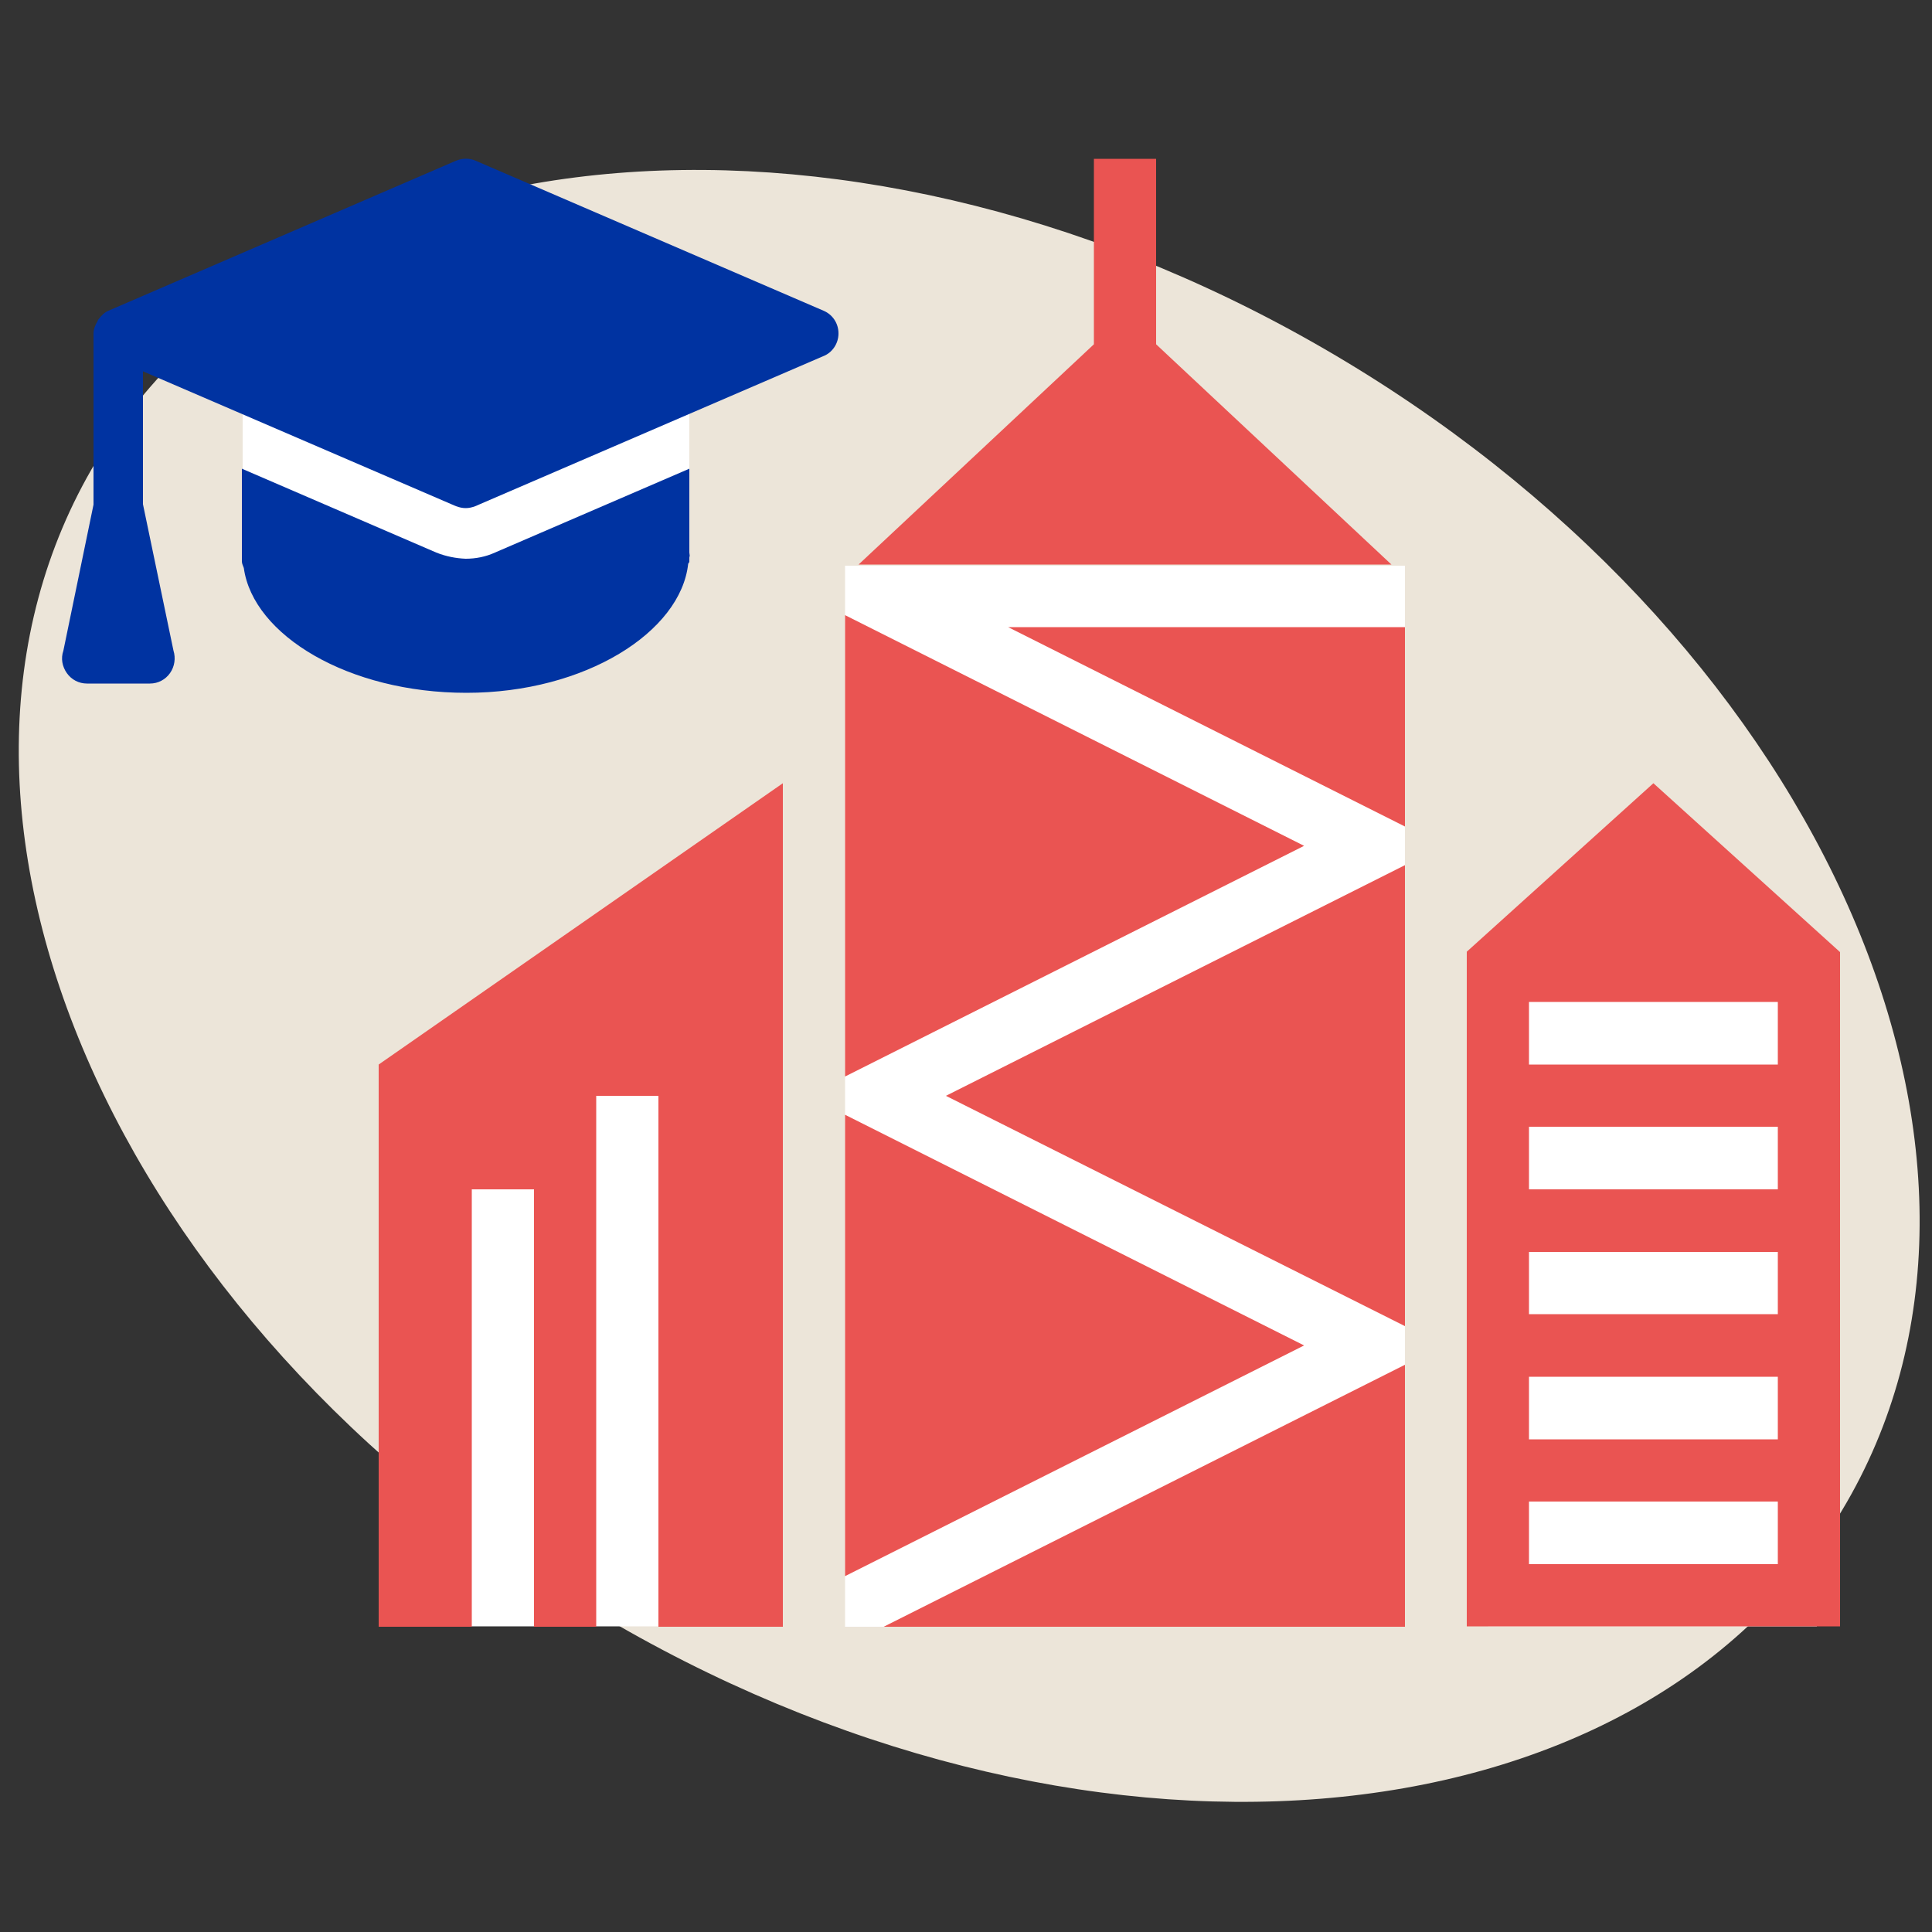 <?xml version="1.0" encoding="utf-8"?>
<!-- Generator: Adobe Illustrator 27.9.2, SVG Export Plug-In . SVG Version: 6.00 Build 0)  -->
<svg version="1.2" baseProfile="tiny" xmlns="http://www.w3.org/2000/svg" xmlns:xlink="http://www.w3.org/1999/xlink" x="0px"
	 y="0px" viewBox="0 0 500 500" overflow="visible" xml:space="preserve">
<rect x="0" y="0" width="500" height="500" fill="#333333" stroke="none"/>
<g id="Calque_2">
	<g>
		<path fill="#ECE5D9" d="M153.6,416.9c124.8,75,269.4,63.3,323.1-26c53.7-89.3-3.9-222.5-128.7-297.5s-269.4-63.3-323.1,26
			C-28.7,208.8,28.9,342,153.6,416.9"/>
	</g>
</g>
<g id="Calque_1">
	<g>
		<rect x="385.1" y="252.6" fill="#FFFFFF" width="85.1" height="168.3"/>
		<rect x="98" y="278.5" fill="#FFFFFF" width="99.1" height="142.4"/>
		<rect x="218.7" y="146.4" fill="#FFFFFF" width="144.9" height="274.6"/>
		<polygon fill="#EA5452" points="363.6,213.9 363.6,162.3 260.9,162.3 		"/>
		<polygon fill="#EA5452" points="283.1,41.1 283.1,89.1 222.2,146.1 360.1,146.1 299.2,89.1 299.2,41.1 		"/>
		<polygon fill="#EA5452" points="228.7,421 363.6,421 363.6,353.2 		"/>
		<polygon fill="#EA5452" points="363.6,223.9 244.8,283.6 363.6,343.2 		"/>
		<path fill="#EA5452" d="M427.9,202.7l-48.3,43.6v174.6h96.6V246.4L427.9,202.7z M460.1,404.8h-64.4v-16.2h64.4V404.8z
			 M460.1,372.5h-64.4v-16.2h64.4V372.5z M460.1,340.1h-64.4V324h64.4V340.1z M460.1,307.8h-64.4v-16.2h64.4V307.8z M460.1,275.5
			h-64.4v-16.2h64.4V275.5z"/>
		<polygon fill="#EA5452" points="218.7,288.5 218.7,407.9 337.5,348.2 		"/>
		<polygon fill="#EA5452" points="337.5,218.9 218.7,159.2 218.7,278.6 		"/>
		<polygon fill="#EA5452" points="98,275.5 98,421 122.1,421 122.1,307.8 138.2,307.8 138.2,421 154.3,421 154.3,283.6 170.4,283.6 
			170.4,421 202.6,421 202.6,202.7 		"/>
	</g>
	<g>
		<rect x="62.8" y="81.8" fill="#FFFFFF" width="115.6" height="62.9"/>
		<g>
			<path fill="#0033A1" d="M112.9,143l-50.3-21.7v24c0,0.6,0.3,1.1,0.5,1.7c2.4,17.4,27.1,32.3,57.6,32.3
				c30.8,0,55.5-15.8,57.4-33.4c0.1-0.2,0.3-0.4,0.3-0.5v-1.1c0-0.2,0.1-0.3,0.1-0.5c0-0.3-0.1-0.5-0.1-0.8v-21.7L128.1,143
				c-2.4,1.1-5,1.6-7.6,1.6C118,144.5,115.4,144,112.9,143 M217,86.3c0-2.6-1.5-4.9-3.9-5.9l-90-38.8c-1.6-0.7-3.4-0.7-5.1,0
				L28.1,80.4l0,0h0l0,0c-1,0.4-1.8,1.2-2.5,2.1c-0.2,0.2-0.3,0.4-0.4,0.7c-0.6,1-1,2-1,3.2v44.2l-7.8,37.8c-0.7,2-0.3,4.1,0.9,5.8
				c1.2,1.7,3.1,2.7,5.2,2.7h16.3c2.1,0,4-1,5.2-2.7c1.2-1.7,1.5-3.9,0.9-5.8L37,130.5V96.1l81,34.9c0.8,0.3,1.7,0.5,2.5,0.5
				c0.9,0,1.7-0.2,2.5-0.5l90-38.8C215.4,91.3,217,88.9,217,86.3"/>
		</g>
	</g>
</g>
</svg>
